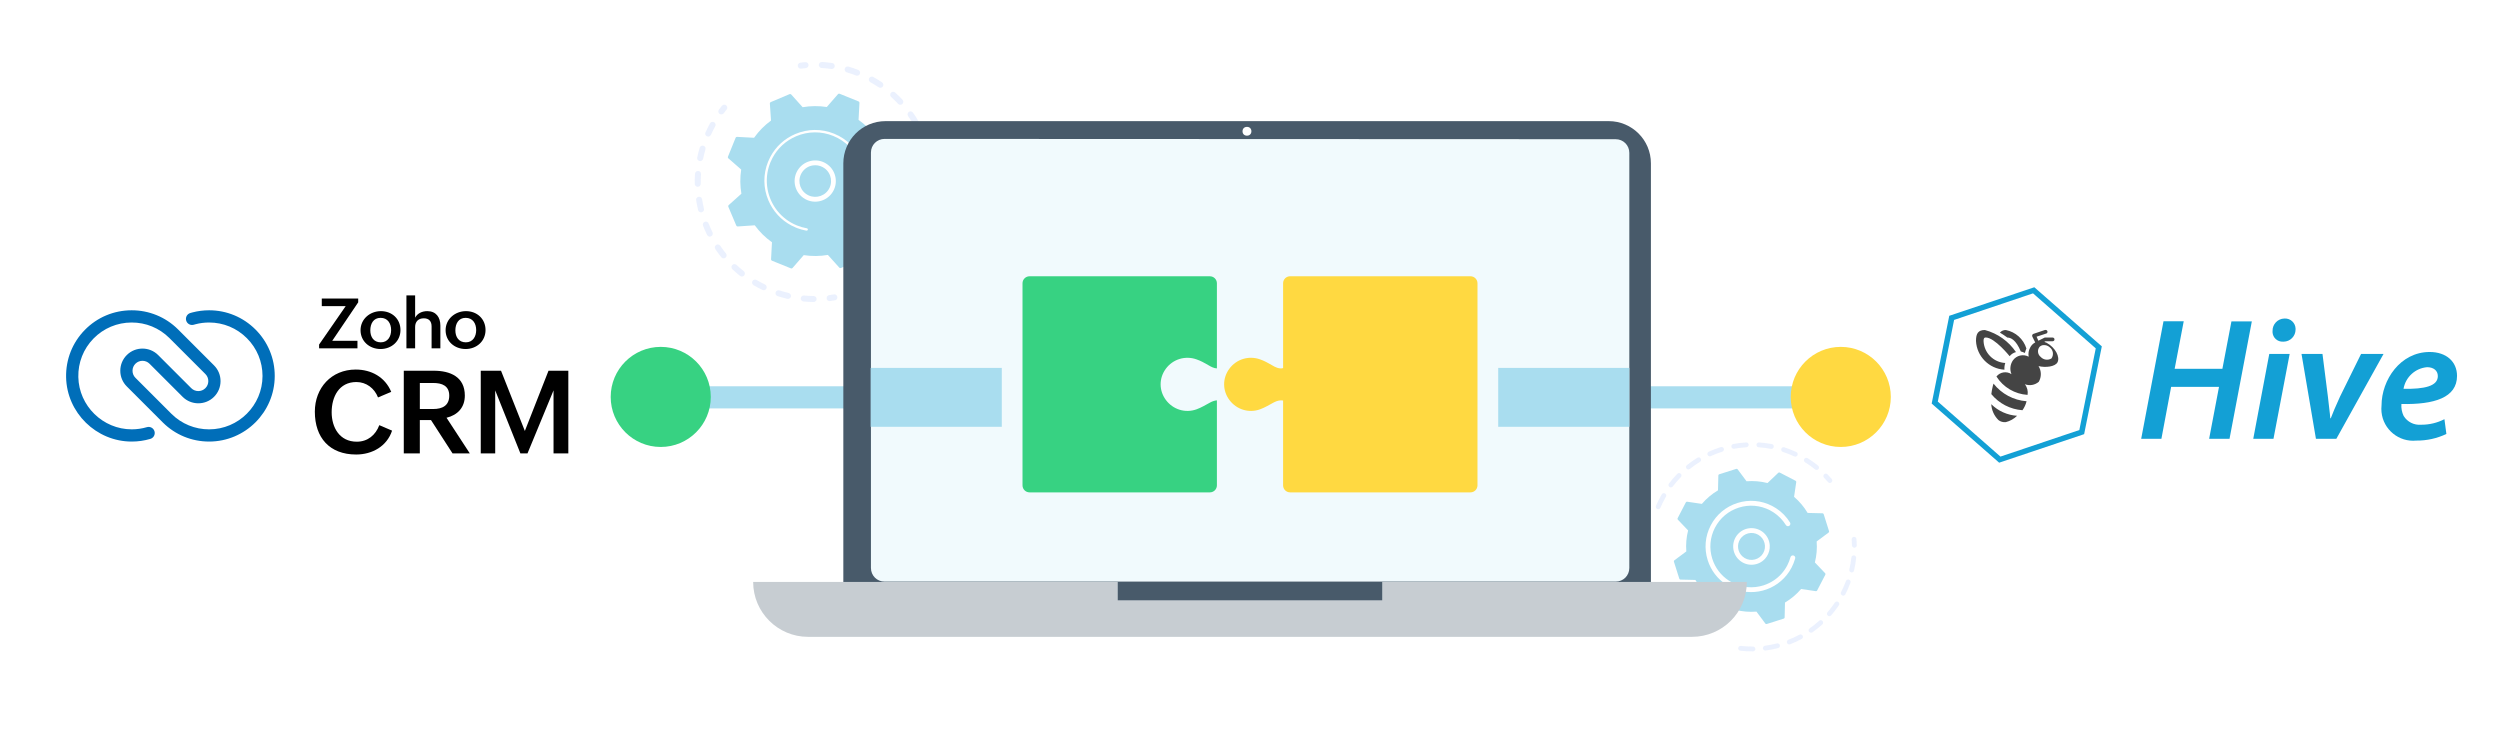 <?xml version="1.0" encoding="UTF-8"?>
<svg xmlns="http://www.w3.org/2000/svg" xmlns:xlink="http://www.w3.org/1999/xlink" version="1.1" x="0px" y="0px" width="4167px" height="1250px" viewBox="0 0 4167 1250" style="enable-background:new 0 0 4167 1250;" xml:space="preserve">
<style type="text/css">
	.st0{fill:#E1F3FB;}
	.st1{fill:none;stroke:#13A1D6;stroke-width:7.012;stroke-miterlimit:10;}
	.st2{fill:#13A1D6;}
	.st3{clip-path:url(#SVGID_00000108993741651067594190000005479381358520753822_);fill:#E1F3FB;}
	.st4{fill:#FFFFFF;}
	.st5{fill:#006EB9;}
	.st6{fill:#A9DDEE;}
	.st7{opacity:0.3;}
	.st8{fill:#BDD0FB;}
	.st9{fill:#A9DDEF;}
	.st10{fill:#F1FAFD;}
	.st11{clip-path:url(#SVGID_00000106860645547667157020000002242397998402286523_);fill:#E1F3FB;}
	.st12{fill:none;stroke:#A9DDEF;stroke-width:36.891;stroke-miterlimit:10;}
	.st13{fill:#FFD941;}
	.st14{fill:#37D282;}
	.st15{fill:#485A6A;}
	.st16{fill:#E1EAEE;}
	.st17{fill:#C7CDD2;}
	.st18{fill:#13A0D5;}
	.st19{fill:#444444;}
	.st20{fill:none;}
	.st21{fill:none;stroke:#A9DDEF;stroke-width:98.195;stroke-miterlimit:10;}
	.st22{fill:url(#SVGID_00000017484384776299850820000002640235425178045108_);}
	.st23{fill:url(#SVGID_00000031194246981846435040000001665622608714748839_);}
	.st24{fill:url(#SVGID_00000151511716421854207470000000156413449599096975_);}
	.st25{fill:url(#SVGID_00000114764960657426005380000010332941506154344121_);}
	.st26{fill:none;stroke:#A9DDEF;stroke-width:82.882;stroke-miterlimit:10;}
	.st27{opacity:0.05;}
	.st28{fill:#1E2329;}
	.st29{fill:#E1E6EB;}
	.st30{fill:#DCE1E3;}
	.st31{opacity:0.5;fill:#DCE1E3;enable-background:new    ;}
	.st32{fill:none;stroke:#A9DDEF;stroke-width:1.508;stroke-miterlimit:10;}
	.st33{fill:none;stroke:#A9DDEF;stroke-width:1.529;stroke-miterlimit:10;}
	.st34{opacity:0.5;fill:#13A0D5;enable-background:new    ;}
	.st35{opacity:0.5;fill:#AEFFD5;enable-background:new    ;}
	.st36{opacity:0.5;fill:#FFFFFF;enable-background:new    ;}
	.st37{opacity:0.5;fill:#13A1D6;enable-background:new    ;}
	.st38{opacity:0.1;fill:#1E2329;enable-background:new    ;}
	.st39{fill:url(#SVGID_00000013191124354668784510000018137430448831008184_);}
	.st40{fill:url(#SVGID_00000051366100659098187140000007070534896196433569_);}
	.st41{fill:#007CFF;}
	.st42{fill:none;stroke:#A9DDEF;stroke-width:4.014;stroke-miterlimit:10;}
	.st43{fill:none;stroke:#A9DDEF;stroke-width:3.575;stroke-miterlimit:10;}
	.st44{fill:url(#SVGID_00000062872080932059331140000003273575739949841800_);}
	.st45{fill:url(#SVGID_00000168814825539227668520000000220726352699878050_);}
	.st46{fill:#FFFFFF;stroke:#F1FAFD;stroke-width:1.031;stroke-miterlimit:10;}
	.st47{fill:#AFFFD6;}
	.st48{fill:none;stroke:#A9DDEF;stroke-width:3.696;stroke-miterlimit:10;}
	.st49{fill:none;stroke:#A9DDEF;stroke-width:3.747;stroke-miterlimit:10;}
	.st50{opacity:0.1;}
	.st51{fill:#F0F9FC;}
	.st52{fill:#59C0E6;}
	.st53{opacity:0.05;fill:#13A1D6;enable-background:new    ;}
	.st54{fill:#F9E491;}
	.st55{fill:#FFC847;}
	.st56{fill:#C6CCD1;}
	.st57{fill:#FFD841;}
	.st58{fill:#37D181;}
	.st59{opacity:0.15;}
	.st60{clip-path:url(#SVGID_00000094612018177359678540000014673155825733427387_);}
	.st61{clip-path:url(#SVGID_00000064318445932344375590000015444402743204145079_);}
	.st62{fill:#F3F4F5;}
	.st63{clip-path:url(#SVGID_00000156566649909762913080000001463328174955620488_);}
	.st64{clip-path:url(#SVGID_00000108278596580602250610000001489652772154540708_);}
	.st65{fill:#F4F5F6;}
	.st66{clip-path:url(#SVGID_00000117671050863571714880000006696972047215151765_);}
	.st67{fill:#F6F7F8;}
	.st68{clip-path:url(#SVGID_00000004537071709101050670000007105784870176742022_);}
	.st69{fill:#F7F8F9;}
	.st70{clip-path:url(#SVGID_00000129179989202493350620000016743347337191450507_);}
	.st71{fill:#F8F9FA;}
	.st72{clip-path:url(#SVGID_00000043426317200272091500000008433847564555260812_);}
	.st73{opacity:0.15;enable-background:new    ;}
	.st74{enable-background:new    ;}
	.st75{fill:#BFC5CB;}
	.st76{opacity:0.35;enable-background:new    ;}
	.st77{opacity:0.35;clip-path:url(#SVGID_00000057142129664320069360000007643847957654765467_);}
	.st78{opacity:0.6;enable-background:new    ;}
	.st79{opacity:0.5;enable-background:new    ;}
	.st80{opacity:0.85;enable-background:new    ;}
	.st81{fill:#DADEE1;}
	.st82{fill:#F4F6F7;}
	.st83{fill:#E5E8EA;}
	.st84{opacity:0.149;fill:none;stroke:#485A6A;stroke-width:2.328;}
	.st85{opacity:0.6;fill:#DCE1E3;}
	.st86{opacity:0.1;fill:#13A1D6;}
	.st87{fill:none;stroke:#AFFFD6;stroke-width:6.513;stroke-miterlimit:10;}
	.st88{fill-rule:evenodd;clip-rule:evenodd;fill:#13A1D6;}
	.st89{fill-rule:evenodd;clip-rule:evenodd;fill:#485A6A;}
	.st90{fill-rule:evenodd;clip-rule:evenodd;fill:#FFFFFF;}
	.st91{fill:#A8DCEE;}
	.st92{fill:#F55858;}
	.st93{fill:#E0E0E0;}
	.st94{fill:#6C63FF;}
	.st95{clip-path:url(#SVGID_00000048501302399298402160000006411174835226409360_);fill:#13A1D6;}
	.st96{fill:#FCFCFC;}
	.st97{fill:#69F0AE;}
	.st98{opacity:0.3;enable-background:new    ;}
	.st99{clip-path:url(#SVGID_00000146468760522176141670000004240425194981840306_);fill:#13A1D6;}
	.st100{fill:#F5F6F7;}
	.st101{clip-path:url(#SVGID_00000009580654128674871420000008930678050479050425_);fill:#13A1D6;}
	.st102{clip-path:url(#SVGID_00000082368332993341040530000013886291375307539332_);fill:#13A1D6;}
	.st103{opacity:0.5;fill:#DCE1E3;}
	.st104{opacity:0.8;enable-background:new    ;}
	.st105{fill:#13A0D5;stroke:#13A0D5;stroke-width:1.702;stroke-miterlimit:10;}
	.st106{fill:none;stroke:#A9DDEF;stroke-width:2.85;stroke-miterlimit:10;}
	.st107{fill:none;stroke:#A9DDEF;stroke-width:2.889;stroke-miterlimit:10;}
	.st108{fill-rule:evenodd;clip-rule:evenodd;fill:#37D282;}
	.st109{fill:none;stroke:#1E2329;stroke-width:3;stroke-linecap:round;stroke-miterlimit:10;}
	.st110{fill:none;stroke:#1E2329;stroke-width:3;stroke-linecap:round;stroke-miterlimit:10;stroke-dasharray:0,0,0,9.09;}
	.st111{fill:#FFD741;}
	.st112{fill:#37D080;}
	.st113{fill:none;stroke:#485A6A;stroke-miterlimit:10;}
	.st114{fill:#D1DEE3;}
	.st115{fill:#88FFC1;}
	.st116{fill:#FFFFFF;stroke:#F1FAFD;stroke-width:1.315;stroke-miterlimit:10;}
	.st117{fill:none;stroke:#A9DDEF;stroke-width:1.519;stroke-miterlimit:10;}
	.st118{fill:none;stroke:#A9DDEF;stroke-width:1.54;stroke-miterlimit:10;}
	.st119{fill:none;stroke:#A9DDEF;stroke-width:1.549;stroke-miterlimit:10;}
	.st120{fill:none;stroke:#A9DDEF;stroke-width:1.571;stroke-miterlimit:10;}
	.st121{fill-rule:evenodd;clip-rule:evenodd;fill:#8DF7DB;}
	.st122{clip-path:url(#SVGID_00000148637040773353341820000013834522295063221421_);}
	.st123{fill-rule:evenodd;clip-rule:evenodd;fill:#8DF7DB;filter:url(#Adobe_OpacityMaskFilter);}
	.st124{mask:url(#mask0_00000139266593013431421120000001451826740684498074_);}
	.st125{fill:url(#SVGID_00000151539692630995907720000010712761699970402978_);}
	.st126{fill-rule:evenodd;clip-rule:evenodd;fill:#9DF3F9;}
	.st127{fill-rule:evenodd;clip-rule:evenodd;fill:#82EBF1;}
	.st128{fill-opacity:0.32;}
	.st129{fill-rule:evenodd;clip-rule:evenodd;fill-opacity:0.32;}
	.st130{fill-opacity:0.24;}
	.st131{fill-rule:evenodd;clip-rule:evenodd;fill-opacity:0.24;}
	.st132{fill:url(#SVGID_00000001646878500577584330000009692343455954641304_);}
	.st133{fill-rule:evenodd;clip-rule:evenodd;fill:url(#SVGID_00000140697615424238275380000010727919268659761027_);}
	.st134{fill:url(#SVGID_00000023273369297288557850000006066923515801168518_);}
	.st135{opacity:0.49;}
	.st136{clip-path:url(#SVGID_00000011011648226866532730000008428403802308086929_);}
	
		.st137{fill-rule:evenodd;clip-rule:evenodd;fill:#8DF7DB;filter:url(#Adobe_OpacityMaskFilter_00000153706504540406901930000009697484798840407714_);}
	.st138{mask:url(#mask0_00000169539489614544854840000003629169096844018073_);}
	.st139{fill:url(#SVGID_00000123402346982503536700000001327554487716073389_);}
	.st140{fill:url(#SVGID_00000095306760470966243020000011872626929465318288_);}
	.st141{fill-rule:evenodd;clip-rule:evenodd;fill:url(#SVGID_00000130632510921180359840000005543346751533453497_);}
	.st142{fill:url(#SVGID_00000093874880674235651000000012683845614073695655_);}
	.st143{fill:none;stroke:#13A1D6;stroke-width:12.29;stroke-miterlimit:10;}
	.st144{fill:none;stroke:#A9DDEF;stroke-width:2.385;stroke-miterlimit:10;}
	.st145{fill:none;stroke:#A9DDEF;stroke-width:2.418;stroke-miterlimit:10;}
	.st146{clip-path:url(#SVGID_00000034779930054743806440000005299232386074106298_);}
	
		.st147{fill-rule:evenodd;clip-rule:evenodd;fill:#8DF7DB;filter:url(#Adobe_OpacityMaskFilter_00000013887387803871808370000009128878836106687917_);}
	.st148{mask:url(#mask0_00000165211483924295557440000002705731487532775352_);}
	.st149{fill:url(#SVGID_00000168082487947574236420000017349326360126301360_);}
	.st150{fill:url(#SVGID_00000121990873093083334740000001344817790114018184_);}
	.st151{fill-rule:evenodd;clip-rule:evenodd;fill:url(#SVGID_00000050641354565526120890000009276528453851657881_);}
	.st152{fill:url(#SVGID_00000057148841802734036800000012239065863769294511_);}
	.st153{fill:#59BFE5;}
	.st154{fill:#AEFFD5;}
	.st155{opacity:0.05;fill:#13A0D5;enable-background:new    ;}
	.st156{fill:#F8E390;}
	.st157{fill:#FFC747;}
	.st158{fill:#DBE0E2;}
	.st159{clip-path:url(#SVGID_00000015319087847727004010000003264018396158114176_);}
	.st160{fill:none;stroke:#37D282;stroke-width:6.307;stroke-miterlimit:10;}
	.st161{fill:none;stroke:#FFD941;stroke-width:6.307;stroke-miterlimit:10;}
	.st162{fill:none;stroke:#13A1D6;stroke-width:4.607;stroke-miterlimit:10;}
	.st163{fill:#808080;}
	.st164{fill:#CCE3EA;}
	.st165{opacity:0.1;fill:#1E2329;}
	.st166{fill:#B5DFEF;}
	.st167{fill:#139FD4;}
	.st168{fill:#CED9DF;}
	.st169{clip-path:url(#SVGID_00000004508032287882736170000016961914516102916246_);}
	.st170{opacity:0.5;}
	.st171{clip-path:url(#SVGID_00000021819342376461867870000006656331288857117107_);fill:#808080;}
	.st172{fill:#E5EBF7;}
	.st173{opacity:0.1;enable-background:new    ;}
	.st174{clip-path:url(#SVGID_00000067941887967699677220000006654841989247341699_);fill:#808080;}
	.st175{clip-path:url(#SVGID_00000180352810883392001620000015873209387363470723_);fill:#808080;}
	.st176{fill:none;stroke:#485A6A;stroke-width:0.581;stroke-miterlimit:10;}
	.st177{opacity:0.15;fill:#1E2329;}
	.st178{opacity:0.2;fill:#1E2329;}
	.st179{opacity:0.3;fill:#1E2329;}
	.st180{fill:url(#SVGID_00000152251888363767314980000004080412860208424364_);}
	.st181{fill:#FBFBFB;}
	.st182{fill:#DFDFDF;}
	.st183{opacity:0.5;fill:#6C63FF;enable-background:new    ;}
	.st184{opacity:0.5;fill:#69EFAD;enable-background:new    ;}
	.st185{opacity:0.3;fill:#13A0D5;enable-background:new    ;}
	.st186{fill:url(#SVGID_00000021107259258862012090000006461031137019319962_);}
	.st187{opacity:0.05;fill:#1E2329;}
	.st188{opacity:0.5;fill:#DBE0E2;enable-background:new    ;}
	.st189{fill:none;stroke:#A8DCEE;stroke-width:0.373;stroke-miterlimit:10;}
	.st190{fill:none;stroke:#A8DCEE;stroke-width:0.378;stroke-miterlimit:10;}
	.st191{opacity:0.5;fill:#139FD4;enable-background:new    ;}
	.st192{opacity:0.5;fill:#ADFFD4;enable-background:new    ;}
	.st193{fill:url(#SVGID_00000091003358184813028970000014555064184631413923_);}
	.st194{fill:url(#SVGID_00000050632364391872747680000016421472310308376734_);}
	.st195{fill:url(#SVGID_00000095316958200618046480000001538234128520213400_);}
	.st196{fill:url(#SVGID_00000055680708660693248480000003203096865990988673_);}
	.st197{fill:#1382A4;}
	.st198{opacity:0.57;fill:#C6CCD1;}
	.st199{fill:#E0E5EA;}
	.st200{fill:none;stroke:#A8DCEE;stroke-width:1.053;stroke-miterlimit:10;}
	.st201{fill:none;stroke:#A8DCEE;stroke-width:1.067;stroke-miterlimit:10;}
	.st202{fill:#125F66;}
	.st203{fill:#20919F;}
	.st204{fill:#FAAA26;}
	.st205{fill:#F49920;}
	.st206{opacity:0.1;fill-rule:evenodd;clip-rule:evenodd;fill:#13A1D6;}
	.st207{fill:#1383A5;}
	.st208{clip-path:url(#SVGID_00000098200861749892785730000001075095521673829046_);}
	.st209{opacity:0.1;clip-path:url(#SVGID_00000126317406425935948310000006356803898702179734_);fill:#1E2329;}
	.st210{fill:#B7B7B7;}
	.st211{clip-path:url(#SVGID_00000031923263529032058640000004831642879518738311_);}
	.st212{clip-path:url(#SVGID_00000090975525092824375400000001092360151425408420_);}
	.st213{fill:#F9FAFB;}
	.st214{clip-path:url(#SVGID_00000132071749785100988500000005094500819813867681_);}
	.st215{clip-path:url(#SVGID_00000161605321754167560710000010806865091639490197_);}
	.st216{clip-path:url(#SVGID_00000002361459206510134400000016351202453220541837_);}
	.st217{clip-path:url(#SVGID_00000034049978600623289830000010429665283306248588_);}
	.st218{fill:#E6ECF8;}
	.st219{clip-path:url(#SVGID_00000166658190947426997910000011492582810637392575_);}
	.st220{clip-path:url(#SVGID_00000087390551998754870840000016461674583857535651_);}
	.st221{fill:none;stroke:#485A6A;stroke-width:0.774;stroke-miterlimit:10;}
	.st222{clip-path:url(#SVGID_00000012446873602939543320000000061331939288915338_);}
	.st223{clip-path:url(#SVGID_00000072273683789834161170000015539428998584974979_);}
	.st224{opacity:0.2;}
	.st225{clip-path:url(#SVGID_00000070823954957236227600000001982249856743789967_);}
	.st226{clip-path:url(#SVGID_00000017516911877342280140000005278607454854111879_);}
	.st227{clip-path:url(#SVGID_00000021814856792074004930000012952599277889035427_);}
	.st228{clip-path:url(#SVGID_00000062907921458906017080000008090307673708990106_);}
	.st229{clip-path:url(#SVGID_00000059992796976873460640000003226031650914809484_);}
	.st230{clip-path:url(#SVGID_00000015349076283391149590000017012068537701522080_);}
	.st231{clip-path:url(#SVGID_00000104703238915253698940000005215005142241938872_);}
	.st232{clip-path:url(#SVGID_00000050653589726459866440000005287108485241922214_);}
	.st233{clip-path:url(#SVGID_00000072240118504880545900000012901133052786147755_);}
	.st234{clip-path:url(#SVGID_00000041285797436074923100000017405775603422496678_);}
	.st235{clip-path:url(#SVGID_00000119102136516309621230000000459575184442450869_);}
	.st236{fill:none;stroke:#A9DDEF;stroke-width:0.497;stroke-miterlimit:10.004;}
	.st237{fill:none;stroke:#A9DDEF;stroke-width:0.496;stroke-miterlimit:10;}
	.st238{fill:none;stroke:#A9DDEF;stroke-width:0.503;stroke-miterlimit:10;}
	.st239{clip-path:url(#SVGID_00000182517802200830063650000003704406876402450078_);}
	.st240{clip-path:url(#SVGID_00000137115246013547107890000004535975309610379164_);}
	.st241{clip-path:url(#SVGID_00000110458154730762473530000002815055804083445668_);}
	.st242{clip-path:url(#SVGID_00000007427121620763618030000017245607851781819279_);}
	.st243{clip-path:url(#SVGID_00000038391329631569825020000016103012187635073423_);}
	.st244{clip-path:url(#SVGID_00000144325083749129850250000014717208647453398402_);}
	.st245{clip-path:url(#SVGID_00000059302692718827990920000002135141598631482535_);}
	.st246{clip-path:url(#SVGID_00000134969719328841430720000003011158087237842076_);}
	.st247{clip-path:url(#SVGID_00000004542898331549246660000007245908683266497977_);}
	.st248{clip-path:url(#SVGID_00000152238072141531062670000013169037638097121978_);}
	.st249{clip-path:url(#SVGID_00000008120628763894392190000016617420184970120361_);}
	.st250{clip-path:url(#SVGID_00000115491821611188091890000007197089209277787062_);}
	.st251{clip-path:url(#SVGID_00000073713800943148411030000011188784661631020184_);}
	.st252{clip-path:url(#SVGID_00000032620011737618283070000010366650281272866974_);}
	.st253{clip-path:url(#SVGID_00000061460632645090483360000002226825598391220155_);}
	.st254{fill:#BBBDBF;}
	.st255{opacity:0.2;fill:#485A6A;}
	.st256{fill:none;stroke:#13A1D6;stroke-width:4.204;stroke-miterlimit:10;}
	.st257{fill:none;stroke:#13A1D6;stroke-width:4.204;stroke-miterlimit:10;stroke-dasharray:9.847760e-03,7.516;}
	.st258{fill:none;stroke:#13A1D6;stroke-width:4.204;stroke-miterlimit:10;stroke-dasharray:8.279,0,9.847760e-03,7.516;}
	.st259{fill:none;stroke:#13A1D6;stroke-width:4.71;stroke-miterlimit:10;}
	.st260{fill:none;stroke:#13A1D6;stroke-width:4.71;stroke-miterlimit:10;stroke-dasharray:0.01,8.57;}
	.st261{fill:none;stroke:#13A1D6;stroke-width:4.71;stroke-miterlimit:10;stroke-dasharray:9.439,0,0.01,8.57;}
	.st262{fill:none;stroke:#13A1D6;stroke-width:4.71;stroke-miterlimit:10;stroke-dasharray:8.011669e-03,6.853;}
	.st263{fill:none;stroke:#13A1D6;stroke-width:4.71;stroke-miterlimit:10;stroke-dasharray:7.548,0,8.011669e-03,6.853;}
	.st264{opacity:0.1;fill:#485A6A;}
	.st265{clip-path:url(#SVGID_00000108293574183262357050000001742988360962872213_);}
	
		.st266{fill-rule:evenodd;clip-rule:evenodd;fill:#8DF7DB;filter:url(#Adobe_OpacityMaskFilter_00000034073431681176659980000012293078606657622179_);}
	.st267{mask:url(#mask0_00000094590436885038669130000009618154423817947806_);}
	.st268{fill:url(#SVGID_00000047038272784343650680000003853824350723319719_);}
	.st269{fill:url(#SVGID_00000057123955115276659710000004304949141569733254_);}
	.st270{fill-rule:evenodd;clip-rule:evenodd;fill:url(#SVGID_00000003089436228312860670000005629716248658024630_);}
	.st271{fill:url(#SVGID_00000034054781262058469200000017881253813497455488_);}
	.st272{opacity:0.1;fill-rule:evenodd;clip-rule:evenodd;fill:#13A0D5;}
	.st273{fill:#EFF8FB;}
	.st274{display:none;}
	.st275{display:inline;}
	.st276{fill:#FF7BAC;}
</style>
<g id="Layer_1">
	<g>
		<g id="text_00000090259893379075475750000018185777705064769688_">
			<path d="M653.5,717.78c-8.56,26.17-33.22,39.81-59.85,39.81c-44.42,0-68.88-28.13-68.88-71.42c0-39.53,27.49-70.2,68.14-70.2     c26.07,0,48.84,12.52,59.19,37.17l-22.02,9.32c-5.84-15.15-19.47-25.69-36.05-25.69c-29.18,0-41.22,24.94-41.22,50.34     s13.18,49.12,41.88,49.12c18.17,0,31.33-11.01,37.55-27.57l21.27,9.13L653.5,717.78z"></path>
			<path d="M673.06,617.93h49.87c27.57,0,51.85,10.17,51.85,41.41c0,19.67-11.76,32.38-30.5,36.98l38.77,59.38h-28.79l-35.86-55.52     h-18.64v55.52h-26.73V617.93H673.06z M722.18,681.74c15.34,0,26.63-5.84,26.63-22.3c0-16.46-12.04-21.08-26.63-21.08h-22.4v43.39     H722.18z"></path>
			<path d="M801.33,617.93h33.78l39.72,100.41l39.43-100.41h33.03v137.77h-24.66V650.68l-43.39,105.02h-11.86l-41.97-105.02v105.02     h-24.09V617.93L801.33,617.93z"></path>
			<path d="M531.86,574.33l44.33-64.06h-39.85v-12.64h60.71v6.3l-43.25,64.06h42.01v12.64h-63.94v-6.3H531.86z"></path>
			<path d="M634.92,518.6c18.42,0,32.59,12.93,32.59,31.51c0,18.59-14.91,31.63-33.22,31.63c-18.31,0-33.34-12.81-33.34-31.35     C600.95,531.86,616.65,518.6,634.92,518.6z M651.92,550.24c0-11.16-5.67-20.46-17.57-20.46s-17.12,9.75-17.12,20.87     c0,11.12,5.72,19.95,17.46,19.95c11.74,0,17.23-9.75,17.23-20.35V550.24z"></path>
			<path d="M677.43,492.41h14.51v37.13c3.91-7.54,11.91-10.94,20.29-10.94c14.51,0,21.77,10.21,21.77,24.03v37.98h-14.63v-36.56     c0-8.73-4.53-13.49-12.99-13.49c-9.29,0-14.45,5.72-14.45,14.4v35.65h-14.51v-88.2H677.43z"></path>
			<path d="M776.7,518.6c18.42,0,32.59,12.93,32.59,31.51c0,18.59-14.91,31.63-33.22,31.63s-33.34-12.81-33.34-31.35     C742.73,531.86,758.43,518.6,776.7,518.6z M793.7,550.24c0-11.16-5.67-20.46-17.57-20.46c-11.9,0-17.12,9.75-17.12,20.87     c0,11.12,5.72,19.95,17.46,19.95s17.23-9.75,17.23-20.35L793.7,550.24z"></path>
		</g>
		<g id="logo_00000000190684612248948380000017457613274879360446_">
			<path class="st5" d="M348.54,735.99c-29.01,0-56.34-11.24-76.95-31.63l-60.25-60.25c-7.02-7.02-10.86-16.34-10.83-26.26     c0.04-9.92,3.93-19.22,10.98-26.19c14.41-14.25,37.81-14.17,52.14,0.16l55.17,55.17c6.46,6.46,17,6.49,23.49,0.06     c3.18-3.14,4.93-7.33,4.94-11.8c0.01-4.46-1.71-8.67-4.88-11.82l-60.16-60.16c-16.81-16.63-39.14-25.79-62.81-25.72     c-24.15,0.06-46.7,9.55-63.49,26.71c-16.81,17.18-25.81,39.96-25.33,64.12c0.95,48.1,40.88,87.24,89.02,87.24     c8.61,0,17.11-1.22,25.28-3.63c5.4-1.59,11.07,1.49,12.65,6.88c1.59,5.4-1.49,11.07-6.88,12.66     c-10.04,2.96-20.48,4.47-31.05,4.47c-59.16,0-108.23-48.1-109.39-107.22c-0.59-29.68,10.47-57.66,31.13-78.77     c20.65-21.11,48.35-32.77,78.01-32.83c28.96-0.07,56.53,11.16,77.22,31.63l60.22,60.22c7.02,7.03,10.88,16.36,10.85,26.29     c-0.02,9.93-3.93,19.25-10.98,26.23c-14.44,14.28-37.87,14.22-52.24-0.14l-55.17-55.17c-6.44-6.44-16.93-6.46-23.41-0.07     c-3.17,3.13-4.92,7.3-4.93,11.76c-0.01,4.45,1.71,8.65,4.86,11.79l60.19,60.2c16.75,16.57,39,25.72,62.6,25.72     c49.05,0,88.99-39.9,89.04-88.94c0.02-23.77-9.23-46.14-26.07-63.01s-39.2-26.14-62.97-26.14c-7.58,0-15.1,0.95-22.36,2.83     c-1.06,0.28-2.11,0.56-3.15,0.88c-5.4,1.61-11.07-1.46-12.68-6.85c-1.61-5.4,1.46-11.07,6.85-12.68     c1.28-0.38,2.58-0.74,3.87-1.08c8.92-2.3,18.17-3.48,27.46-3.48c29.21,0,56.7,11.4,77.38,32.11     c20.69,20.71,32.07,48.21,32.03,77.42c-0.06,60.27-49.15,109.29-109.41,109.29L348.54,735.99z"></path>
		</g>
	</g>
	<g>
		<g>
			<g>
				<g class="st7">
					<path class="st8" d="M1517.48,416.2c-2.31-1.54-2.93-4.65-1.36-6.95c2.98-4.48,5.84-9.12,8.44-13.86       c1.32-2.41,4.31-3.3,6.73-2.01c0.03,0.02,0.07,0.02,0.1,0.04c2.44,1.32,3.31,4.39,1.94,6.81c-2.77,4.98-5.75,9.9-8.9,14.62       c-1.45,2.17-4.27,2.82-6.5,1.65C1517.77,416.39,1517.62,416.29,1517.48,416.2z M1535.71,371.49c1.94-5.05,3.69-10.21,5.19-15.4       c0.78-2.66,3.53-4.18,6.21-3.44c2.66,0.78,4.18,3.53,3.44,6.21c-1.6,5.41-3.43,10.88-5.47,16.19       c-1.01,2.56-3.91,3.88-6.47,2.87c-0.19-0.08-0.35-0.14-0.54-0.26C1535.83,376.55,1534.78,373.86,1535.71,371.49z        M1546.51,330.32c0.76-5.34,1.31-10.76,1.65-16.16c0.14-2.76,2.54-4.88,5.29-4.71s4.88,2.54,4.71,5.29       c-0.33,5.66-0.88,11.39-1.73,16.99c-0.39,2.73-2.93,4.64-5.68,4.25c-0.57-0.08-1.14-0.27-1.62-0.54       C1547.29,334.53,1546.16,332.49,1546.51,330.32z M1547.81,287.84c-0.46-5.38-1.11-10.81-2.02-16.1       c-0.47-2.75,1.37-5.32,4.12-5.79c2.75-0.47,5.32,1.37,5.79,4.12c0.93,5.61,1.67,11.29,2.12,16.97c0.23,2.76-1.83,5.17-4.6,5.4       c-0.98,0.1-1.93-0.14-2.75-0.55C1548.98,291.06,1547.93,289.57,1547.81,287.84z M1539.59,246.07       c-1.61-5.13-3.48-10.26-5.52-15.26c-1.07-2.57,0.16-5.51,2.72-6.53c2.57-1.07,5.51,0.16,6.53,2.72       c2.17,5.25,4.12,10.66,5.84,16.07c0.85,2.64-0.63,5.47-3.26,6.29c-1.33,0.4-2.71,0.26-3.85-0.35       C1540.9,248.39,1540,247.37,1539.59,246.07z M1522.37,207.19c-2.71-4.64-5.66-9.26-8.77-13.65c-1.6-2.27-1.05-5.39,1.21-6.99       c2.26-1.6,5.39-1.05,6.99,1.21c3.28,4.64,6.36,9.47,9.22,14.39c1.41,2.37,0.58,5.46-1.81,6.87c-1.54,0.92-3.41,0.87-4.86,0.1       C1523.55,208.64,1522.86,208.03,1522.37,207.19z M1364.84,108.01c0.18-2.76,2.54-4.88,5.29-4.71       c5.66,0.33,11.37,0.92,17.02,1.74c2.73,0.39,4.64,2.93,4.24,5.7c-0.39,2.73-2.93,4.64-5.68,4.25       c-5.34-0.76-10.78-1.35-16.16-1.65c-0.74-0.03-1.44-0.25-2.03-0.56C1365.84,111.87,1364.74,110.04,1364.84,108.01z        M1496.98,173.07c-3.67-3.93-7.59-7.74-11.58-11.36c-2.08-1.85-2.23-5-0.37-7.08c1.85-2.08,5-2.23,7.08-0.37       c4.23,3.78,8.31,7.81,12.21,11.95c1.89,2.01,1.77,5.2-0.24,7.09c-1.59,1.5-3.95,1.75-5.77,0.78       C1497.8,173.82,1497.37,173.49,1496.98,173.07z M1408.07,114.38c0.78-2.66,3.57-4.16,6.23-3.38c5.45,1.6,10.88,3.43,16.18,5.5       c2.58,0.97,3.88,3.91,2.86,6.5c-1.01,2.56-3.91,3.88-6.5,2.86c-5.04-1.97-10.19-3.72-15.39-5.22c-0.33-0.1-0.63-0.22-0.94-0.38       C1408.47,119.14,1407.37,116.74,1408.07,114.38z M1464.59,145.53c-4.46-3.01-9.12-5.84-13.84-8.47       c-2.42-1.36-3.31-4.39-1.94-6.81c1.35-2.39,4.3-3.26,6.71-1.98c0.03,0.02,0.07,0.02,0.1,0.04c4.98,2.77,9.86,5.76,14.57,8.91       c2.31,1.54,2.89,4.67,1.36,6.95c-1.45,2.17-4.27,2.82-6.5,1.62C1464.89,145.72,1464.73,145.63,1464.59,145.53z"></path>
					<path class="st8" d="M1332.33,113.84c0.87,0.47,1.89,0.65,2.94,0.55c2.57-0.31,5.17-0.58,7.77-0.81       c2.76-0.23,4.79-2.65,4.6-5.4c-0.23-2.76-2.63-4.83-5.4-4.6c-2.72,0.21-5.47,0.49-8.17,0.83c-2.75,0.35-4.69,2.84-4.36,5.57       C1329.91,111.74,1330.93,113.12,1332.33,113.84z"></path>
				</g>
				<g class="st7">
					<path class="st8" d="M1199.97,190.18c2.13,1.13,4.85,0.58,6.33-1.42c1.55-2.08,3.18-4.13,4.82-6.14       c1.77-2.14,1.43-5.29-0.72-7.06c-2.15-1.77-5.29-1.43-7.06,0.72c-1.73,2.12-3.43,4.29-5.08,6.49       c-1.65,2.23-1.22,5.34,0.99,7.02C1199.51,189.92,1199.72,190.04,1199.97,190.18z"></path>
					<path class="st8" d="M1255.95,475.31c-2.36-1.41-3.15-4.48-1.76-6.88c1.41-2.36,4.48-3.15,6.88-1.76       c4.52,2.69,9.25,5.22,14.06,7.54c2.48,1.2,3.53,4.21,2.33,6.71c-1.2,2.48-4.21,3.53-6.71,2.33c-2.08-1-4.16-2.06-6.17-3.14       C1261.65,478.61,1258.74,476.97,1255.95,475.31z M1292.88,487.19c0.87-2.62,3.69-4.07,6.34-3.19       c5.05,1.67,10.22,3.12,15.36,4.35c2.68,0.64,4.37,3.35,3.73,6.03s-3.35,4.37-6.03,3.73c-5.42-1.3-10.87-2.82-16.18-4.56       c-0.27-0.07-0.52-0.2-0.78-0.32C1293.17,492.05,1292.11,489.55,1292.88,487.19z M1233.47,459.84       c-4.36-3.46-8.64-7.19-12.7-11.02c-2.01-1.91-2.12-5.07-0.22-7.09c1.91-2.01,5.06-2.09,7.09-0.22       c3.87,3.64,7.94,7.17,12.06,10.46c2.17,1.7,2.54,4.87,0.79,7.06c-1.53,1.9-4.18,2.41-6.25,1.31       C1233.97,460.19,1233.7,460.01,1233.47,459.84z M1334.72,497.07c0.25-2.76,2.72-4.77,5.48-4.52       c5.28,0.53,10.64,0.78,15.95,0.85c2.77,0.04,4.99,2.29,4.95,5.06c-0.04,2.77-2.29,4.99-5.06,4.95       c-5.59-0.05-11.22-0.36-16.8-0.9c-0.69-0.05-1.29-0.26-1.84-0.56C1335.62,501.08,1334.51,499.16,1334.72,497.07z        M1202.25,428.75c-3.51-4.35-6.85-8.91-9.98-13.53c-1.56-2.29-0.92-5.42,1.35-6.95c2.29-1.56,5.42-0.92,6.95,1.35       c2.96,4.4,6.16,8.75,9.46,12.87c1.72,2.16,1.39,5.3-0.79,7.06c-1.62,1.31-3.78,1.44-5.49,0.53       C1203.21,429.74,1202.67,429.3,1202.25,428.75z M1178.58,391.57c-2.45-5.01-4.75-10.21-6.79-15.4c-1.02-2.6,0.27-5.5,2.86-6.49       c2.6-1.02,5.5,0.27,6.49,2.86c1.95,4.93,4.1,9.86,6.46,14.62c1.21,2.49,0.19,5.49-2.3,6.71c-1.51,0.75-3.2,0.66-4.56-0.07       C1179.83,393.33,1179.08,392.57,1178.58,391.57z M1163.6,350.16c-1.31-5.42-2.4-10.99-3.26-16.49       c-0.44-2.73,1.47-5.28,4.2-5.72s5.28,1.47,5.72,4.2c0.82,5.22,1.84,10.5,3.1,15.67c0.65,2.67-1.01,5.38-3.69,6.04       c-1.24,0.28-2.49,0.12-3.51-0.45C1164.92,352.76,1163.95,351.62,1163.6,350.16z M1158.03,306.42       c-0.11-5.58,0.04-11.24,0.41-16.81c0.18-2.76,2.57-4.87,5.34-4.65c2.76,0.18,4.87,2.57,4.65,5.34       c-0.37,5.27-0.49,10.68-0.42,15.97c0.05,2.77-2.15,5.03-4.92,5.08c-0.87,0.03-1.69-0.2-2.44-0.57       C1159.12,309.95,1158.05,308.32,1158.03,306.42z M1162.15,262.51c1.12-5.45,2.51-10.95,4.11-16.28       c0.78-2.66,3.57-4.16,6.23-3.38c2.64,0.81,4.16,3.57,3.38,6.23c-1.54,5.09-2.82,10.3-3.9,15.47c-0.57,2.71-3.24,4.45-5.93,3.88       c-0.48-0.11-0.91-0.26-1.32-0.45C1162.8,266.96,1161.69,264.78,1162.15,262.51z M1175.84,220.68c1.7-3.75,3.53-7.49,5.45-11.12       c0.68-1.3,1.4-2.63,2.12-3.93c1.36-2.42,4.4-3.33,6.81-1.94c2.42,1.36,3.31,4.39,1.94,6.81c-0.68,1.23-1.34,2.47-2.02,3.7       c-1.81,3.45-3.55,6.99-5.18,10.55c-1.13,2.52-4.11,3.64-6.63,2.51c-0.1-0.04-0.19-0.08-0.28-0.15       C1175.73,225.94,1174.74,223.09,1175.84,220.68z"></path>
					<path class="st8" d="M1380.47,501.3c0.87,0.47,1.92,0.66,2.99,0.53c2.7-0.34,5.41-0.74,8.13-1.22       c2.75-0.47,4.54-3.05,4.12-5.79c-0.47-2.75-3.04-4.58-5.79-4.12c-2.58,0.43-5.15,0.81-7.74,1.15       c-2.75,0.35-4.69,2.84-4.34,5.62C1378.02,499.18,1379.08,500.55,1380.47,501.3z"></path>
				</g>
				<g>
					<path class="st9" d="M1433.13,433.39c0.91-0.38,1.48-1.32,1.42-2.31l-1.94-28.45c10.74-7.84,20.33-17.47,28.25-28.68       l28.45,1.52c0.99,0.06,1.91-0.55,2.28-1.45l12.83-31.68c0.38-0.94,0.13-1.98-0.63-2.62L1482.33,321       c2.1-13.53,1.92-27.12-0.33-40.25l21.21-19.07c0.76-0.67,0.97-1.75,0.59-2.66l-13.32-31.48c-0.38-0.91-1.32-1.48-2.31-1.42       l-28.45,1.94c-7.84-10.74-17.47-20.33-28.68-28.25l1.52-28.45c0.06-0.99-0.55-1.91-1.45-2.28l-31.68-12.83       c-0.94-0.38-1.98-0.13-2.62,0.63l-18.71,21.47c-13.53-2.1-27.12-1.92-40.25,0.33l-19.07-21.21c-0.67-0.76-1.75-0.97-2.66-0.59       l-31.48,13.32c-0.91,0.38-1.48,1.32-1.43,2.31l1.94,28.45c-10.74,7.84-20.33,17.47-28.25,28.68l-28.45-1.52       c-0.99-0.06-1.91,0.55-2.28,1.45l-12.83,31.68c-0.38,0.94-0.13,1.98,0.63,2.62l21.47,18.71c-2.1,13.53-1.92,27.12,0.33,40.25       l-21.21,19.07c-0.76,0.67-0.97,1.75-0.59,2.66l13.32,31.48c0.38,0.91,1.32,1.48,2.31,1.42l28.45-1.94       c7.84,10.74,17.47,20.33,28.68,28.25l-1.52,28.45c-0.06,0.99,0.55,1.91,1.45,2.28l31.68,12.83c0.94,0.38,1.98,0.13,2.62-0.63       l18.71-21.47c13.53,2.1,27.12,1.92,40.25-0.33l19.07,21.21c0.67,0.76,1.75,0.97,2.66,0.59L1433.13,433.39z"></path>
					<path class="st4" d="M1338.5,329.53c-15.29-11.2-18.6-32.76-7.4-48.05c5.41-7.4,13.4-12.26,22.48-13.67       c9.08-1.41,18.15,0.81,25.55,6.25c15.29,11.2,18.6,32.76,7.4,48.05c-10.19,13.9-28.94,17.93-43.75,10.09       C1341.31,331.43,1339.88,330.51,1338.5,329.53z M1354.81,275.73c-6.94,1.06-13.09,4.79-17.24,10.48       c-8.59,11.72-6.03,28.27,5.71,36.82c11.72,8.59,28.27,6.03,36.86-5.69c8.59-11.72,6.03-28.27-5.71-36.82       c-1.08-0.78-2.15-1.47-3.31-2.05C1366.1,275.83,1360.48,274.86,1354.81,275.73z"></path>
					<path class="st4" d="M1318.98,375.78c2.55,1.33,5.17,2.58,7.88,3.68l0,0c0.84,0.34,1.71,0.7,2.56,1.01       c4.26,1.58,8.62,2.78,13.05,3.66c0.07,0.02,0.11,0.01,0.17,0.03c0.17,0.03,0.35,0.07,0.53,0.1c0.35,0.07,0.67,0.12,1.02,0.19       c0.88,0.16,1.73-0.28,2.11-1.02c0.11-0.18,0.16-0.39,0.2-0.59c0.18-1.09-0.52-2.14-1.62-2.31c-5.62-0.99-11.15-2.56-16.49-4.72       c-26.44-10.72-44.14-33.96-48.95-60.15c-2.68-14.56-1.39-30,4.56-44.71c1.05-2.58,2.21-5.09,3.49-7.5       c8.62-16.35,22.47-29.09,39.74-36.4c19.81-8.38,41.7-8.55,61.62-0.47c41.16,16.68,61.05,63.69,44.39,104.85       c-1.02,2.52-2.19,5.03-3.45,7.4c-5.5,10.41-13.22,19.53-22.64,26.62c-0.22,0.17-0.43,0.42-0.58,0.67       c-0.33,0.66-0.3,1.49,0.18,2.14c0.67,0.87,1.94,1.08,2.82,0.39c9.9-7.43,18-17.02,23.77-27.93c1.32-2.51,2.53-5.12,3.61-7.8       c17.5-43.2-3.43-92.59-46.6-110.08c-20.92-8.48-43.91-8.31-64.68,0.51c-18.08,7.66-32.66,21.06-41.71,38.2       c-1.33,2.55-2.58,5.17-3.68,7.88c-8.48,20.92-8.31,43.91,0.51,64.68C1288.43,352.15,1301.83,366.72,1318.98,375.78z"></path>
				</g>
			</g>
		</g>
	</g>
	<g>
		<g>
			<line class="st12" x1="1826.94" y1="662.3" x2="1062.61" y2="662.3"></line>
			<line class="st12" x1="3101.33" y1="662.3" x2="2367.16" y2="662.3"></line>
			<circle class="st13" cx="3068.2" cy="661.59" r="83.41"></circle>
			<circle class="st14" cx="1101.32" cy="661.59" r="83.41"></circle>
		</g>
	</g>
	<g>
		<g class="st7">
			<path class="st8" d="M3053.48,803.14c0.96-1.45,0.9-3.43-0.32-4.82c-2.24-2.59-4.54-5.17-6.95-7.64     c-1.52-1.61-4.11-1.67-5.74-0.11c-1.61,1.52-1.67,4.11-0.11,5.74c2.26,2.35,4.49,4.78,6.61,7.32c1.44,1.67,3.98,1.91,5.71,0.45     C3053.06,803.74,3053.31,803.46,3053.48,803.14z"></path>
			<path class="st8" d="M3031.03,781.82c-1.41,1.73-3.96,1.99-5.68,0.59c-4.36-3.54-8.97-6.9-13.69-9.96     c-0.98-0.67-1.99-1.29-3-1.91c-1.9-1.18-2.45-3.68-1.27-5.57c1.2-1.73,3.68-2.45,5.57-1.27c1.05,0.65,2.12,1.35,3.16,2     c4.93,3.23,9.77,6.75,14.34,10.46c1.63,1.3,1.96,3.63,0.82,5.34C3031.2,781.6,3031.1,781.7,3031.03,781.82z M2990.64,760.73     c-6.18-2.9-12.61-5.41-19.05-7.52c-2.11-0.68-3.27-2.98-2.59-5.08c0.68-2.11,2.98-3.27,5.08-2.59c6.8,2.2,13.52,4.86,20,7.86     c2.02,0.95,2.88,3.33,1.93,5.35c-0.09,0.16-0.19,0.36-0.27,0.52C2994.65,760.92,2992.51,761.6,2990.64,760.73z M2951.74,748.15     c-6.72-1.28-13.53-2.15-20.32-2.6c-2.24-0.13-3.89-2.07-3.76-4.31c0.13-2.24,2.07-3.89,4.31-3.76c7.13,0.47,14.3,1.37,21.33,2.71     c2.19,0.41,3.61,2.53,3.18,4.73c-0.11,0.51-0.32,1.01-0.59,1.44C2954.98,747.73,2953.38,748.44,2951.74,748.15z M2910.9,745.52     c-6.82,0.41-13.64,1.22-20.33,2.47c-2.21,0.39-4.27-1.04-4.71-3.26c-0.39-2.21,1.04-4.27,3.26-4.71     c7.01-1.28,14.19-2.17,21.31-2.58c2.22-0.13,4.14,1.58,4.28,3.8c0.05,0.89-0.19,1.75-0.65,2.43     C2913.37,744.7,2912.22,745.44,2910.9,745.52z M2870.67,752.88c-6.5,2.06-12.94,4.51-19.12,7.35c-2.03,0.95-4.42,0.02-5.36-2.01     c-0.95-2.03-0.02-4.42,2.01-5.36c6.49-2.93,13.22-5.54,20.06-7.68c2.15-0.68,4.39,0.53,5.05,2.62c0.39,1.23,0.17,2.45-0.5,3.43     C2872.35,752.02,2871.63,752.61,2870.67,752.88z M2833.45,769.85c-5.79,3.55-11.44,7.54-16.74,11.75     c-1.75,1.4-4.27,1.12-5.67-0.63c-1.4-1.75-1.12-4.27,0.63-5.67c5.57-4.43,11.47-8.6,17.57-12.35c1.88-1.17,4.4-0.59,5.55,1.34     c0.83,1.35,0.77,3.07-0.04,4.33C2834.4,769.11,2833.99,769.51,2833.45,769.85z M2801.54,795.36c-4.73,4.87-9.21,10.07-13.36,15.5     c-1.33,1.77-3.87,2.14-5.66,0.75c-1.77-1.33-2.1-3.85-0.75-5.66c4.34-5.69,9.03-11.2,14.02-16.29c1.55-1.6,4.11-1.61,5.71-0.06     c1.41,1.34,1.62,3.5,0.57,5.12C2801.88,794.98,2801.72,795.2,2801.54,795.36z M2762.34,848.44c-2.06-0.86-2.98-3.23-2.12-5.3     c2.42-5.66,5.19-11.29,8.21-16.74c0.48-0.83,0.9-1.63,1.38-2.46c1.07-1.96,3.6-2.59,5.51-1.45c1.93,1.11,2.59,3.6,1.45,5.51     c-0.44,0.74-0.9,1.53-1.32,2.34c-2.9,5.21-5.55,10.6-7.88,16c-0.1,0.2-0.23,0.45-0.34,0.65     C2766.29,848.53,2764.21,849.19,2762.34,848.44z"></path>
		</g>
		<g class="st7">
			<path class="st8" d="M3065.1,1008.86c-3.95,5.84-8.26,11.49-12.85,16.79c-1.45,1.71-3.99,1.87-5.7,0.42     c-1.71-1.45-1.86-4.03-0.42-5.7c4.37-5.06,8.49-10.45,12.23-15.99c1.27-1.85,3.78-2.35,5.59-1.1c1.81,1.24,2.32,3.72,1.12,5.55     C3065.12,1008.81,3065.1,1008.86,3065.1,1008.86z M3070.4,992.39c-1.98-1.02-2.78-3.44-1.75-5.41     c3.03-5.95,5.75-12.18,8.08-18.45c0.77-2.06,3.08-3.17,5.18-2.38c2.11,0.78,3.17,3.08,2.38,5.18c-2.44,6.57-5.26,13.1-8.46,19.38     c-0.06,0.12-0.12,0.24-0.21,0.4C3074.48,992.72,3072.22,993.34,3070.4,992.39z M3037.51,1040.74     c-5.21,4.72-10.79,9.15-16.52,13.2c-1.83,1.25-4.33,0.83-5.64-0.97c-1.29-1.85-0.83-4.33,0.97-5.64     c5.47-3.82,10.76-8.1,15.74-12.58c1.65-1.5,4.19-1.36,5.69,0.29c1.28,1.38,1.35,3.41,0.38,4.91     C3037.98,1040.22,3037.73,1040.5,3037.51,1040.74z M3085.48,954.02c-2.15-0.5-3.52-2.69-3.02-4.84     c1.54-6.53,2.65-13.22,3.38-19.86c0.23-2.24,2.23-3.81,4.43-3.6c2.24,0.23,3.81,2.23,3.58,4.46c-0.75,6.99-1.94,14-3.53,20.86     c-0.09,0.46-0.32,0.91-0.56,1.29C3088.89,953.68,3087.17,954.43,3085.48,954.02z M3003,1065.02c-6.17,3.3-12.64,6.3-19.18,8.85     c-2.06,0.82-4.39-0.23-5.21-2.29c-0.82-2.06,0.23-4.39,2.29-5.21c6.24-2.45,12.4-5.25,18.3-8.44c1.97-1.03,4.42-0.32,5.45,1.64     c0.73,1.35,0.59,2.92-0.18,4.11C3004.13,1064.22,3003.64,1064.68,3003,1065.02z M2963.69,1080.28     c-6.79,1.75-13.79,3.09-20.76,3.99c-2.2,0.3-4.21-1.26-4.5-3.46c-0.3-2.2,1.28-4.26,3.48-4.54c6.64-0.86,13.29-2.12,19.81-3.82     c2.18-0.55,4.36,0.78,4.9,2.9c0.29,1.13,0.05,2.28-0.53,3.2C2965.51,1079.43,2964.7,1080.03,2963.69,1080.28z M2921.84,1085.73     c-7.03,0.04-14.13-0.31-21.09-1.1c-2.21-0.28-3.81-2.23-3.58-4.46c0.28-2.21,2.28-3.79,4.46-3.58     c6.62,0.77,13.41,1.11,20.14,1.07c2.21-0.03,4.04,1.79,4.07,4c0.03,0.83-0.22,1.62-0.65,2.23     C2924.48,1085,2923.27,1085.76,2921.84,1085.73z"></path>
			<path class="st8" d="M3094.18,911.15c0.43-0.64,0.69-1.44,0.66-2.27c-0.05-3.46-0.2-6.91-0.44-10.32     c-0.17-2.24-2.08-3.9-4.32-3.72c-2.24,0.17-3.9,2.08-3.72,4.32c0.21,3.24,0.39,6.55,0.44,9.81c0.03,2.21,1.87,3.99,4.09,3.97     C3092.29,912.94,3093.48,912.22,3094.18,911.15z"></path>
		</g>
		<g>
			<path class="st9" d="M3039.7,856.99c-0.27-0.86-1.01-1.4-1.87-1.43l-24.89-0.61c-5.93-9.99-13.51-19.09-22.59-26.87l3.63-24.59     c0.13-0.85-0.3-1.69-1.07-2.09l-26.48-13.73c-0.77-0.4-1.7-0.27-2.33,0.33l-18,17.14c-11.59-2.94-23.39-3.88-34.98-2.97     l-14.86-19.94c-0.52-0.68-1.43-0.99-2.24-0.71l-28.44,9.02c-0.86,0.27-1.4,1.01-1.43,1.87l-0.61,24.89     c-9.99,5.93-19.09,13.51-26.87,22.59l-24.59-3.63c-0.85-0.13-1.69,0.3-2.09,1.07l-13.73,26.48c-0.4,0.77-0.27,1.7,0.33,2.33     l17.14,18c-2.94,11.59-3.88,23.39-2.97,34.98l-19.99,14.84c-0.68,0.52-0.99,1.43-0.71,2.24l9.02,28.44     c0.27,0.86,1.01,1.4,1.87,1.43l24.89,0.61c5.93,9.99,13.51,19.09,22.59,26.87l-3.63,24.59c-0.13,0.85,0.3,1.69,1.07,2.09     l26.48,13.73c0.77,0.4,1.71,0.27,2.33-0.33l18-17.14c11.59,2.94,23.39,3.88,34.98,2.97l14.86,19.94     c0.52,0.68,1.43,0.99,2.24,0.71l28.44-9.02c0.86-0.27,1.4-1.01,1.43-1.87l0.6-24.89c9.99-5.93,19.09-13.51,26.87-22.59     l24.59,3.63c0.85,0.13,1.69-0.3,2.09-1.07l13.73-26.48c0.4-0.77,0.27-1.7-0.33-2.33l-17.14-18c2.94-11.59,3.88-23.39,2.97-34.98     l19.94-14.86c0.68-0.52,0.99-1.43,0.71-2.24L3039.7,856.99z"></path>
			<path class="st4" d="M2942.19,931.06c-5.42,6.1-12.87,9.72-21.02,10.21c-8.14,0.49-15.95-2.23-22.05-7.64     c-12.59-11.18-13.75-30.49-2.61-43.09c11.18-12.59,30.49-13.75,43.09-2.61c6.1,5.42,9.72,12.87,10.21,21.02     c0.41,6.61-1.33,13.04-4.87,18.47C2944.15,928.69,2943.25,929.92,2942.19,931.06z M2904.5,927.61c4.5,3.97,10.27,5.99,16.25,5.6     c5.99-0.38,11.46-3.03,15.46-7.5l0,0c3.97-4.5,5.99-10.27,5.6-16.25s-3.03-11.45-7.5-15.46c-9.25-8.23-23.49-7.36-31.71,1.9     c-0.74,0.84-1.41,1.73-2.01,2.6C2894.58,907.72,2896.07,920.16,2904.5,927.61z"></path>
			<path class="st4" d="M2982.35,952.6c1.42-2.14,2.71-4.33,3.92-6.68c2.38-4.6,4.29-9.45,5.72-14.4c0.06-0.22,0.13-0.45,0.19-0.67     c0.49-1.74-0.23-3.5-1.68-4.46c-0.34-0.23-0.73-0.37-1.17-0.5c-2.15-0.6-4.36,0.71-4.94,2.81c-1.29,4.66-3.03,9.19-5.24,13.47     l0,0c-0.12,0.24-0.25,0.49-0.36,0.68c-5.35,10.13-13.02,18.5-22.36,24.67c-5.05,3.33-10.6,6.02-16.47,7.96     c-0.06,0.02-0.12,0.04-0.12,0.04c-0.12,0.04-0.31,0.1-0.43,0.14c-17.29,5.48-35.69,3.93-51.84-4.44c-2.1-1.09-4.1-2.28-6.05-3.55     c-13.03-8.55-22.67-21.18-27.46-36.25c-5.48-17.29-3.93-35.69,4.44-51.84c8.35-16.1,22.45-28,39.8-33.5     c17.29-5.48,35.69-3.93,51.84,4.44c2.06,1.07,4.01,2.23,5.97,3.51c8.34,5.45,15.37,12.63,20.6,21.12     c0.34,0.53,0.74,0.95,1.25,1.26c1.27,0.81,2.95,0.92,4.33,0.04c1.88-1.17,2.52-3.67,1.3-5.58c-5.84-9.48-13.7-17.54-23.05-23.62     c-2.14-1.42-4.38-2.72-6.68-3.92c-18.05-9.35-38.6-11.1-57.97-4.95c-19.36,6.15-35.16,19.42-44.52,37.46     c-9.35,18.05-11.1,38.6-4.95,57.97c5.35,16.86,16.15,31,30.71,40.55c2.18,1.43,4.41,2.75,6.75,3.96     C2918.71,996.53,2961.31,984.81,2982.35,952.6z"></path>
		</g>
	</g>
	<g>
		<path class="st15" d="M2751.75,272.29L2751.75,272.29v763.82H1403.01l1.6-2.65l1.05-1.6V272.29c0-38.65,31.22-70.39,70.39-70.39    h1205.29C2720.01,201.87,2751.75,233.12,2751.75,272.29z"></path>
		<path id="Path_24749_00000134935427592391298000000003222896127786687144_" class="st10" d="M1474.47,231.52    c-12.7,0-22.78,10.05-22.78,22.78l0,0v692.36c0,12.7,10.05,22.78,22.78,22.78l0,0h1218.51c12.7,0,22.78-10.05,22.78-22.78V254.81    c0-12.7-10.05-22.78-22.78-22.78L1474.47,231.52z"></path>
		<circle id="Ellipse_429_00000039856614248636449860000004172082191654895762_" class="st4" cx="2078.44" cy="218.82" r="7.4"></circle>
		<path id="Path_24752_00000108287963257382732310000003482384951087521932_" class="st16" d="M2751.75,1001.16v13.22H1404.61    l1.05-1.6v-11.65h1346.1V1001.16z"></path>
		<path class="st17" d="M2820.05,1061.5H1346.92c-50.3,0-91.56-40.77-91.56-91.56l0,0h1656.28l0,0    C2911.61,1020.76,2870.87,1061.5,2820.05,1061.5z"></path>
		<rect x="1863" y="969.95" class="st16" width="440.94" height="30.69"></rect>
		<rect x="1863" y="969.95" class="st15" width="440.94" height="30.69"></rect>
	</g>
	<g transform="translate(7.995 10.687)">
		<path class="st18" d="M3631.81,524.97l-15.08,79.01h79.57l15.08-79.01h33.98l-37.2,195.77h-33.98l16.46-86.55h-79.79l-16.22,86.55    h-33.71l37.2-195.91h33.7V524.97z"></path>
		<path class="st18" d="M3747.73,720.74l26.71-141.52h33.98l-26.99,141.52H3747.73z M3779.89,540.91    c-0.27-11.16,8.56-20.42,19.72-20.69c0.18,0,0.37-0.01,0.55-0.01c9.65-0.35,17.76,7.18,18.11,16.83c0.02,0.49,0.02,0.99-0.01,1.48    c0.06,11.15-8.93,20.23-20.08,20.29c-0.3,0-0.6,0-0.91-0.02c-9.15,0.47-16.95-6.57-17.42-15.72    C3779.82,542.36,3779.83,541.64,3779.89,540.91L3779.89,540.91z"></path>
		<path class="st18" d="M3863.11,579.23l8.94,70.34c1.67,16.92,3.5,27.54,4.06,36.91h0.84c3.5-8.94,7.54-19.16,15.39-36.08    l35.1-71.18h37.47l-78.72,141.52h-33.98l-24.06-141.5H3863.11z"></path>
		<path class="st18" d="M4069.64,712.63c-15.59,7.43-32.66,11.2-49.93,11.04c-29.18,2.96-55.24-18.29-58.2-47.47    c-0.37-3.65-0.36-7.33,0.03-10.98c0-42.66,31.33-89.22,80.26-89.22c27.83,0,45.58,16.22,45.58,39.85    c0,36.35-38.03,47.97-92.71,46.85c-0.54,6.88,0.76,13.79,3.77,20c6.19,9.93,17.42,15.55,29.08,14.54    c13.51,0.1,26.85-3.07,38.87-9.23L4069.64,712.63z M4037.48,601.33c-19.76,1.72-35.89,16.53-39.29,36.08    c34.81,0.56,57.2-4.33,57.2-21.25C4055.37,606.92,4048.09,601.33,4037.48,601.33z"></path>
		<path class="st18" d="M3324.19,760.52L3324.19,760.52l-112.47-98.54l29.31-146.31l141.79-47.56l112.48,98.54l-29.46,146.31    L3324.19,760.52z M3380.66,478.27L3380.66,478.27l-131.56,44.29l-27.15,136.12l104.41,91.69l131.49-44.29l27.35-136.12    L3380.66,478.27z"></path>
		<path class="st19" d="M3400.94,539.24c-0.29,0-0.56,0.14-0.84,0.14l-0.14,0.14l-18.73,6.29c-0.85,0.3-1.52,0.97-1.82,1.83    c-0.28,0.82-0.28,1.7,0,2.52l4.89,9.93c-3.64,1.87-6.58,4.86-8.39,8.52c-2.58,4.63-3.47,10.02-2.52,15.23    c-9-4.82-20.18-2.24-26.16,6.03c-4.71,6.76-5.66,15.46-2.52,23.08c-8.1-5.38-18.96-3.68-25.02,3.92    c11.35,17.96,30.66,29.36,51.87,30.62c1.06-6.29-0.58-12.74-4.53-17.75c7.9,3.01,16.81,1.45,23.21-4.06    c4.73-8.12,4.57-18.19-0.42-26.16c11.75,2.94,27.97,0.98,31.68-6.43c4.33-8.67-3.21-24.13-18.18-32.45    c-1.26-0.62-2.57-1.13-3.92-1.51l1.96-0.98h11.89c1.13,0.02,2.19-0.55,2.79-1.51c0.56-1,0.56-2.21,0-3.21    c-0.6-0.96-1.66-1.53-2.79-1.51h-13.03l-0.84,0.42l-9.79,4.89l-3.02-6.71l15.39-5.04c1.72-0.16,2.98-1.68,2.82-3.4    s-1.68-2.98-3.4-2.82c-0.13,0.01-0.27,0.03-0.4,0.06L3400.94,539.24z M3300.54,539.38c-11.19,0-14.96,5.6-14.96,18.18    c1.28,25.73,21.7,46.39,47.41,47.97c-0.28-3.79,0.2-7.59,1.4-11.19c-19.81-1.06-35.53-17.08-36.2-36.91c0-4.33,1.25-5.6,3.64-5.6    c14.83,0,39.85,31.18,39.85,31.18c2.67-3.38,6.38-5.79,10.56-6.85c-12.27-18.05-30.61-31.09-51.69-36.76V539.38z M3335.35,539.38    c-3.79-0.11-7.43,1.48-9.93,4.33c4.29,2.52,8.45,5.28,12.44,8.25c5.6,0,14.27,3.64,22.37,23.08c2.34,0.68,4.63,1.52,6.85,2.52    c0.67-2.52,1.51-5,2.52-7.41c-4.9-15.77-18.05-27.58-34.26-30.76V539.38z M3397.57,564.55c3.92-0.42,7.84,0.85,10.77,3.5    c5.93,4.39,7.27,12.71,3.02,18.73c-5.8,3.55-13.31,2.49-17.9-2.52c-5.17-4.09-6.05-11.6-1.96-16.77c1.64-1.64,3.79-2.68,6.09-2.94    L3397.57,564.55z M3314.79,628.73c-0.44,1.24-0.81,2.5-1.12,3.77c-1.13,4.51-1.97,9.09-2.52,13.71    c12.86,15.71,31.62,25.42,51.87,26.85c3.25-4.49,5.58-9.57,6.85-14.96c-21.66-1.64-41.64-12.29-55.07-29.37L3314.79,628.73z     M3311.02,662.99c0.58,10.05,4.89,19.51,12.07,26.56c3.38,2.6,7.64,3.8,11.89,3.35h0.38c7.08-1.77,13.55-5.42,18.73-10.56    c-16.22-1.05-31.51-7.91-43.06-19.34V662.99z"></path>
		<rect x="3283.63" y="538.79" class="st20" width="144.1" height="167.49"></rect>
	</g>
	<g>
		<g>
			<line class="st21" x1="1669.78" y1="662.3" x2="1451.24" y2="662.3"></line>
		</g>
	</g>
	<g>
		<g>
			<line class="st21" x1="2715.76" y1="662.3" x2="2497.22" y2="662.3"></line>
		</g>
	</g>
	<g>
		<g>
			<path class="st13" d="M2462.68,667.33V551.16v-78.99c0-6.44-5.25-11.69-11.69-11.69h-300.64c-6.48,0-11.69,5.25-11.69,11.69     V613.6c-6.71,1.69-12.85-1.42-19.19-5.25c-6.07-3.63-12.48-6.97-19.15-9.33c-19.11-6.78-39.65-0.26-51.34,15.7     c-11.5,15.7-11.47,36.2,0.07,51.82c11.73,15.96,32.38,22.6,51.34,15.66c7.98-2.92,15.36-7.42,22.86-11.47     c5.36-2.85,10.64-4.01,15.4-3.15v141.42c0,6.45,5.21,11.69,11.69,11.69h300.64c6.45,0,11.69-5.25,11.69-11.69L2462.68,667.33     L2462.68,667.33z"></path>
		</g>
		<path class="st14" d="M1943.13,614.72c-11.5,15.7-11.47,36.2,0.07,51.82c11.73,15.96,32.38,22.6,51.34,15.66    c7.98-2.92,15.36-7.42,22.86-11.47c3.71-1.99,7.42-3.15,10.94-3.41v141.68c0,6.45-5.25,11.69-11.69,11.69h-300.64    c-6.45,0-11.69-5.25-11.69-11.69v-336.8c0-6.45,5.25-11.69,11.69-11.69h300.64c6.45,0,11.69,5.25,11.69,11.69v141.87    c-5.02-0.19-9.86-2.74-14.73-5.7c-6.07-3.63-12.48-6.97-19.15-9.33c-19.11-6.78-39.65-0.26-51.34,15.7V614.72z"></path>
	</g>
</g>
<g id="Layer_2" class="st274">
</g>
</svg>
